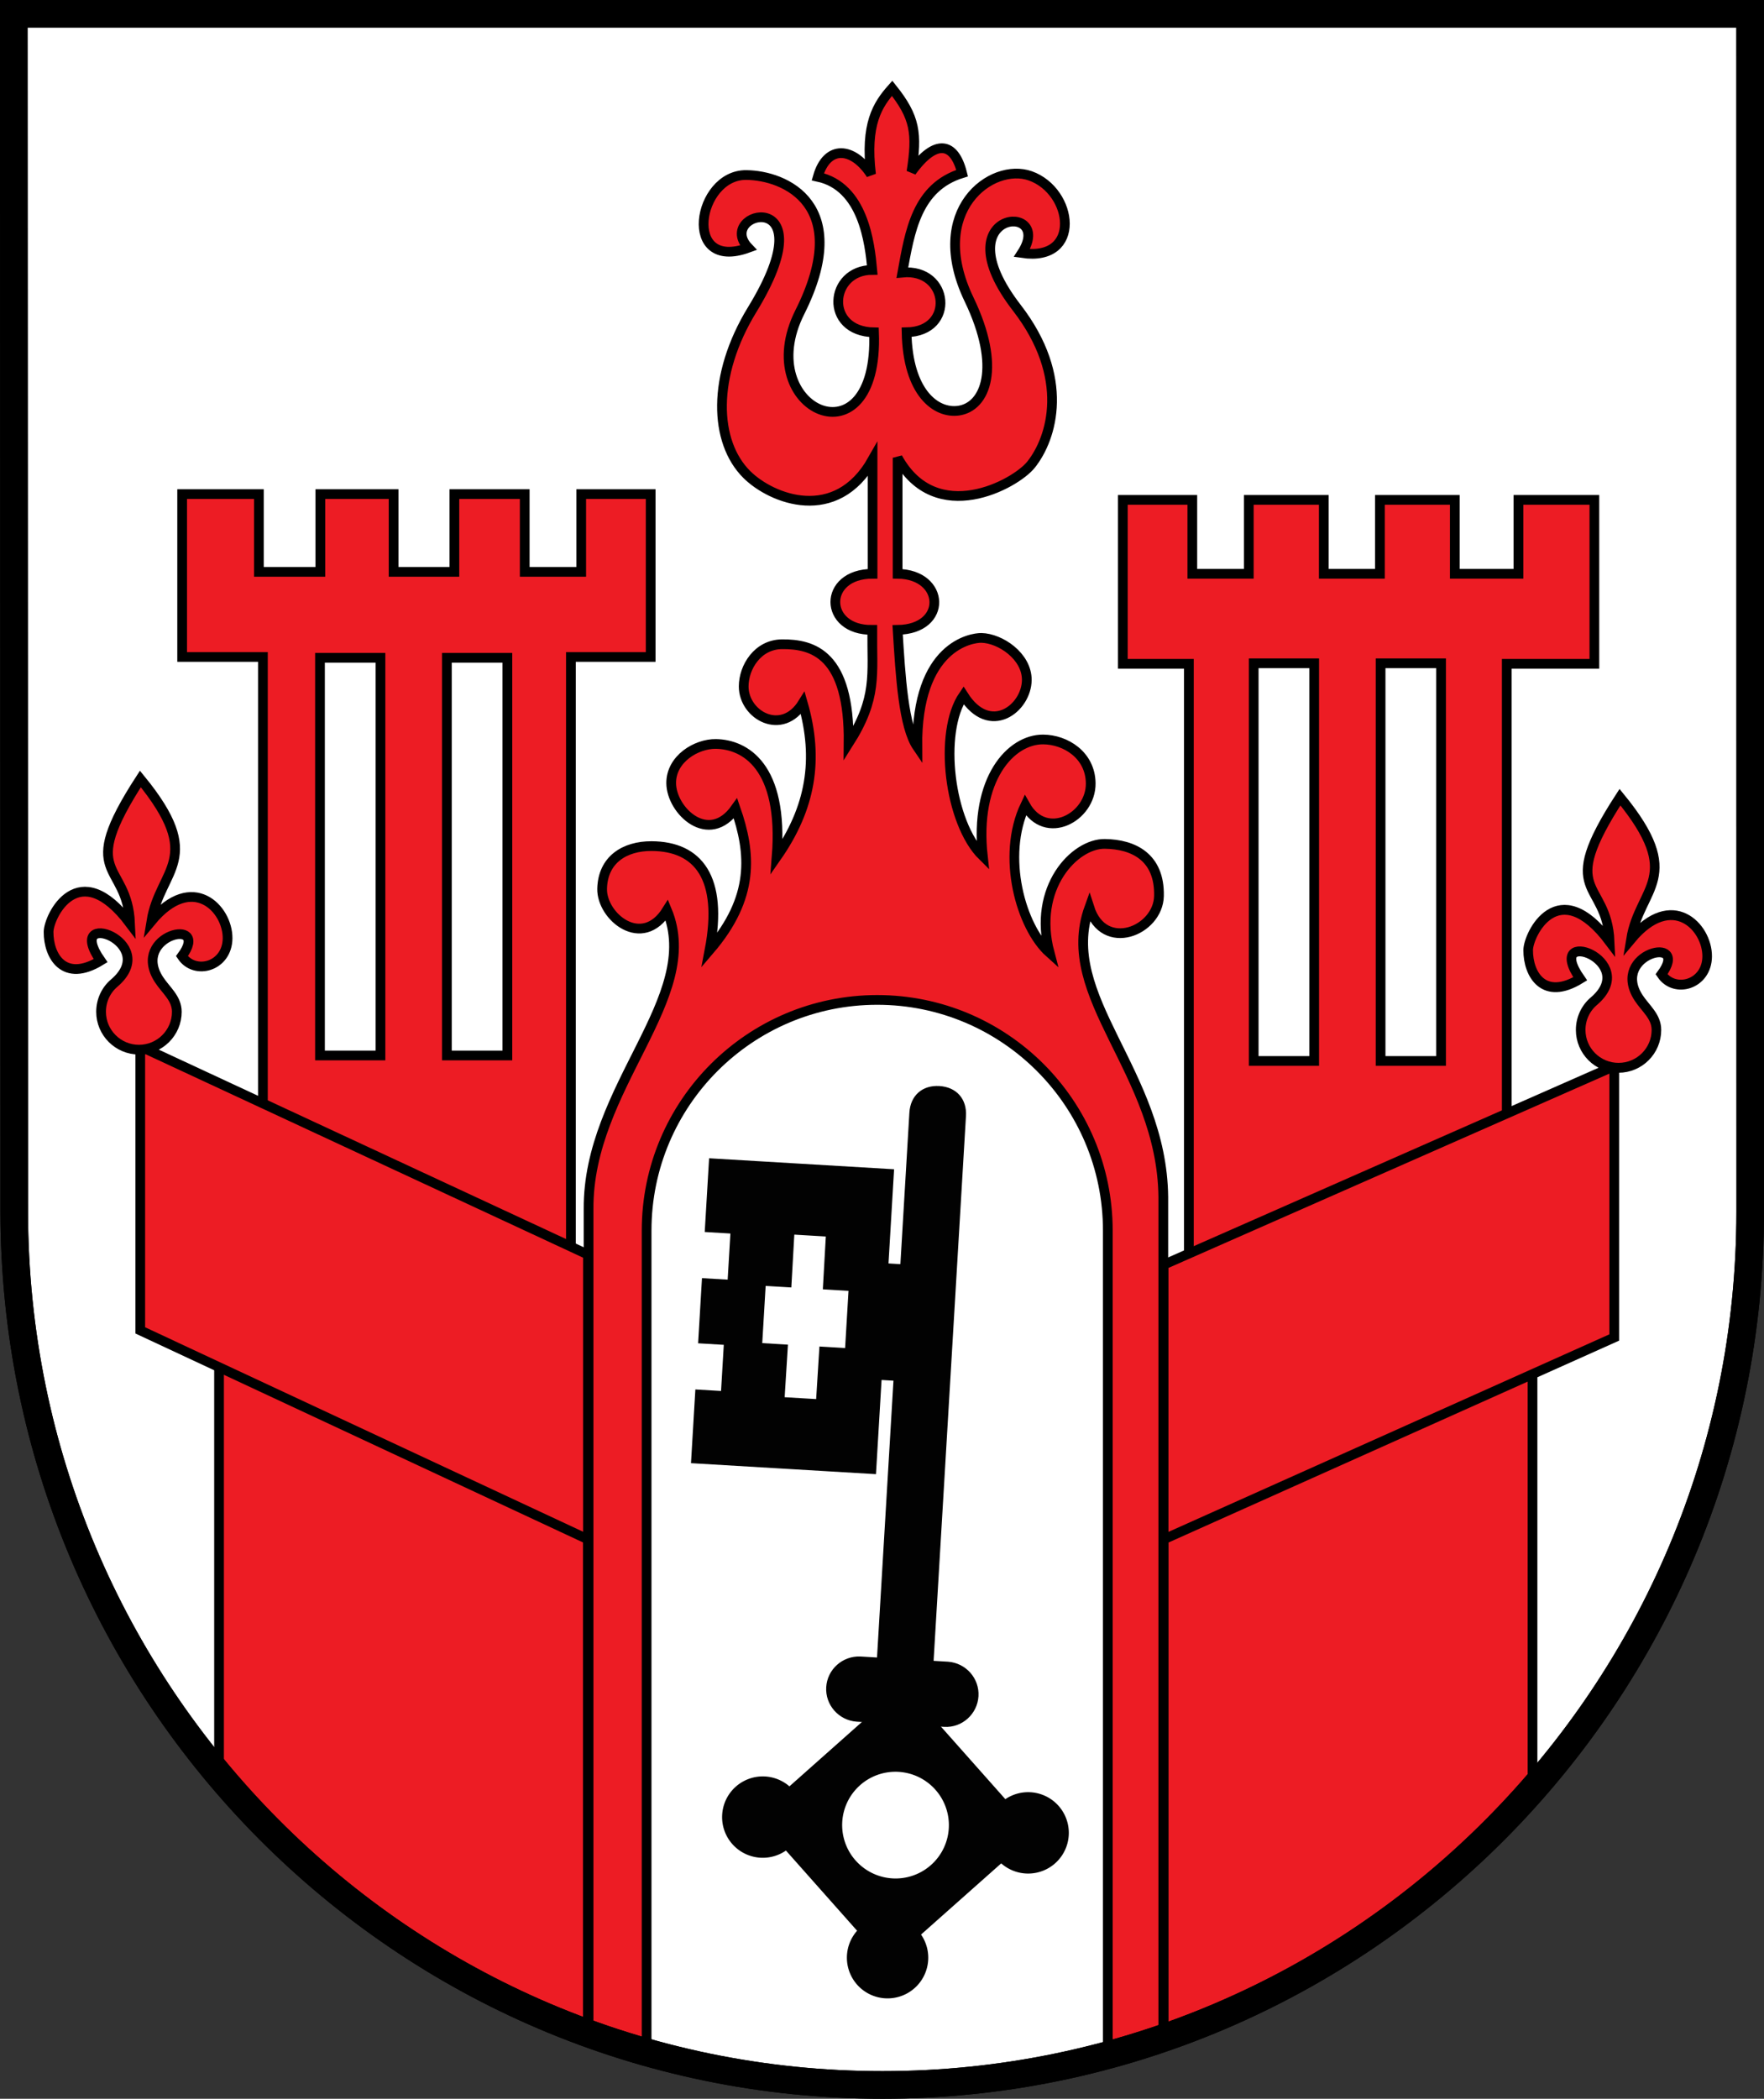 <?xml version="1.0" encoding="UTF-8" standalone="no"?>
<!-- Created with Inkscape (http://www.inkscape.org/) -->
<svg
   xmlns:dc="http://purl.org/dc/elements/1.1/"
   xmlns:cc="http://creativecommons.org/ns#"
   xmlns:rdf="http://www.w3.org/1999/02/22-rdf-syntax-ns#"
   xmlns:svg="http://www.w3.org/2000/svg"
   xmlns="http://www.w3.org/2000/svg"
   xmlns:sodipodi="http://sodipodi.sourceforge.net/DTD/sodipodi-0.dtd"
   xmlns:inkscape="http://www.inkscape.org/namespaces/inkscape"
   width="642.709"
   height="764.478"
   id="svg2"
   sodipodi:version="0.32"
   inkscape:version="0.46"
   sodipodi:docname="Stadtwappen Schmallenberg.svg"
   inkscape:output_extension="org.inkscape.output.svg.inkscape"
   version="1.0"
   style="display:inline">
  <rect width="100%" height="100%" fill="#333333" stroke="none"/>
  <defs
     id="defs4">
    <inkscape:perspective
       sodipodi:type="inkscape:persp3d"
       inkscape:vp_x="0 : 526.18109 : 1"
       inkscape:vp_y="0 : 1000 : 0"
       inkscape:vp_z="744.09448 : 526.18109 : 1"
       inkscape:persp3d-origin="372.04724 : 350.78739 : 1"
       id="perspective10" />
    <inkscape:perspective
       id="perspective2447"
       inkscape:persp3d-origin="372.04724 : 350.78739 : 1"
       inkscape:vp_z="744.09448 : 526.18109 : 1"
       inkscape:vp_y="0 : 1000 : 0"
       inkscape:vp_x="0 : 526.18109 : 1"
       sodipodi:type="inkscape:persp3d" />
    <inkscape:perspective
       id="perspective4411"
       inkscape:persp3d-origin="372.04724 : 350.78739 : 1"
       inkscape:vp_z="744.09448 : 526.18109 : 1"
       inkscape:vp_y="0 : 1000 : 0"
       inkscape:vp_x="0 : 526.18109 : 1"
       sodipodi:type="inkscape:persp3d" />
    <inkscape:perspective
       sodipodi:type="inkscape:persp3d"
       inkscape:vp_x="0 : 526.18109 : 1"
       inkscape:vp_y="0 : 1000 : 0"
       inkscape:vp_z="744.09448 : 526.18109 : 1"
       inkscape:persp3d-origin="372.04724 : 350.78739 : 1"
       id="perspective2393" />
    <inkscape:perspective
       sodipodi:type="inkscape:persp3d"
       inkscape:vp_x="0 : 526.18109 : 1"
       inkscape:vp_y="0 : 1000 : 0"
       inkscape:vp_z="744.09448 : 526.18109 : 1"
       inkscape:persp3d-origin="372.04724 : 350.78739 : 1"
       id="perspective2468" />
    <clipPath
       id="id0">
      <rect
         id="rect9"
         height="225.129"
         width="179.897"
         y="0"
         x="0" />
    </clipPath>
    <style
       id="style6"
       type="text/css">
   
    .str0 {stroke:#1F1A17;stroke-width:0.076;stroke-linecap:round;stroke-linejoin:round}
    .str7 {stroke:#0A0B0C;stroke-linecap:round;stroke-linejoin:round}
    .str6 {stroke:#1F1A17;stroke-linecap:round}
    .str5 {stroke:#1F1A17;stroke-linecap:round;stroke-linejoin:round}
    .str4 {stroke:#1F1A17;stroke-linecap:round;stroke-linejoin:round}
    .str2 {stroke:#1F1A17;stroke-width:2;stroke-linejoin:round}
    .str1 {stroke:#0A0B0C;stroke-width:2.5;stroke-linecap:round;stroke-linejoin:round}
    .str3 {stroke:#1F1A17;stroke-width:2.5}
    .fil3 {fill:none}
    .fil1 {fill:#00923F}
    .fil5 {fill:#1F1A17}
    .fil2 {fill:white}
    .fil4 {fill:blue}
    .fil0 {fill:#FFCC00}
   
  </style>
    <inkscape:perspective
       id="perspective48"
       inkscape:persp3d-origin="372.04724 : 350.78739 : 1"
       inkscape:vp_z="744.09448 : 526.18109 : 1"
       inkscape:vp_y="0 : 1000 : 0"
       inkscape:vp_x="0 : 526.18109 : 1"
       sodipodi:type="inkscape:persp3d" />
  </defs>
  <sodipodi:namedview
     id="base"
     pagecolor="#ffffff"
     bordercolor="#666666"
     borderopacity="1.0"
     inkscape:pageopacity="0.0"
     inkscape:pageshadow="2"
     inkscape:zoom="0.78972941"
     inkscape:cx="73.145681"
     inkscape:cy="416.77426"
     inkscape:document-units="px"
     inkscape:current-layer="layer1"
     showgrid="true"
     inkscape:window-width="1400"
     inkscape:window-height="1001"
     inkscape:window-x="-4"
     inkscape:window-y="-4"
     inkscape:snap-global="false"
     showguides="true"
     inkscape:guide-bbox="true"
     objecttolerance="20"
     gridtolerance="20"
     guidetolerance="20"
     inkscape:snap-intersection-grid-guide="false"
     inkscape:snap-center="true" />
  <g
     inkscape:label="Ebene 1"
     inkscape:groupmode="layer"
     id="layer1"
     style="display:inline"
     transform="translate(-45.177,-18.069)">
    <path
       sodipodi:nodetypes="ccccsc"
       d="M 682.855,459.493 L 682.827,23.1 L 50.208,23.1 L 50.366,459.493 C 50.524,635.306 192.172,777.516 366.703,777.516 C 541.234,777.516 682.855,634.717 682.855,459.493 z"
       style="fill:#0072bc;fill-opacity:1;fill-rule:nonzero;stroke:none;stroke-width:10.062;stroke-linecap:square;stroke-linejoin:miter;stroke-miterlimit:4;stroke-dasharray:none;stroke-opacity:1;display:inline"
       id="Hintergrund" />
    <path
       id="path3190"
       style="fill:#ffffff;fill-opacity:1;fill-rule:nonzero;stroke:none;stroke-width:10.062;stroke-linecap:square;stroke-linejoin:miter;stroke-miterlimit:4;stroke-dasharray:none;stroke-opacity:1;display:inline"
       d="M 682.855,459.493 L 682.827,23.1 L 50.208,23.1 L 50.366,459.493 C 50.524,635.306 192.172,777.516 366.703,777.516 C 541.234,777.516 682.855,634.717 682.855,459.493 z"
       sodipodi:nodetypes="ccccsc" />
    <path
       style="fill:#ed1c24;fill-opacity:1;fill-rule:evenodd;stroke:#000000;stroke-width:3.543;stroke-linecap:butt;stroke-linejoin:miter;stroke-miterlimit:4;stroke-dasharray:none;stroke-opacity:1;display:inline"
       d="M 214.186,553.008 L 214.186,743.048 C 165.381,725.945 119.109,691.564 79.809,646.808 L 79.809,490.569"
       id="path3247"
       sodipodi:nodetypes="cccc"
       transform="translate(45.177,18.069)" />
    <g
       id="g3213"
       transform="matrix(0.998,5.9306371e-2,-5.9306371e-2,0.998,448.36,-2.205)"
       style="opacity:0.989;display:inline">
      <rect
         transform="matrix(0.707,-0.707,0.707,0.707,0,0)"
         y="425.953"
         x="-547.805"
         height="70.711"
         width="70.711"
         id="rect3185"
         style="fill:#000000;fill-opacity:1;fill-rule:nonzero;stroke:#000000;stroke-width:1.525;stroke-linecap:square;stroke-linejoin:miter;stroke-miterlimit:4;stroke-dasharray:none;stroke-opacity:1" />
      <path
         transform="matrix(1.324,1.119,-1.151,1.361,68.065,268.717)"
         d="M 122.166,217.651 A 11.656,11.336 0 1 1 98.853,217.651 A 11.656,11.336 0 1 1 122.166,217.651 z"
         sodipodi:ry="11.335549"
         sodipodi:rx="11.656366"
         sodipodi:cy="217.65115"
         sodipodi:cx="110.50921"
         id="path3201"
         style="fill:#ffffff;fill-opacity:1;fill-rule:nonzero;stroke:#000000;stroke-width:0.869;stroke-linecap:butt;stroke-linejoin:round;stroke-miterlimit:4;stroke-dasharray:none;stroke-opacity:1"
         sodipodi:type="arc" />
      <path
         sodipodi:nodetypes="cccccccccccccccc"
         id="path3227"
         d="M -45.537,526.051 L -51.787,526.051 L -51.787,560.426 L -117.412,560.426 L -117.412,535.426 L -108.037,535.426 L -108.037,516.676 L -117.412,516.676 L -117.412,494.801 L -108.037,494.801 L -108.037,476.051 L -117.412,476.051 L -117.412,451.051 L -51.787,451.051 L -51.787,485.426 L -45.537,485.426"
         style="fill:#000000;fill-opacity:1;fill-rule:evenodd;stroke:#000000;stroke-width:1.907;stroke-linecap:butt;stroke-linejoin:miter;stroke-miterlimit:4;stroke-dasharray:none;stroke-opacity:1;display:inline" />
      <path
         sodipodi:nodetypes="ccccccccccccc"
         id="path4515"
         d="M -86.218,475.527 L -86.162,494.801 L -95.537,494.801 L -95.537,516.676 L -86.162,516.676 L -86.218,535.868 L -73.718,535.868 L -73.662,516.676 L -64.287,516.676 L -64.287,494.801 L -73.662,494.801 L -73.718,475.527 L -86.218,475.527 z"
         style="fill:#ffffff;fill-rule:evenodd;stroke:#000000;stroke-width:1px;stroke-linecap:butt;stroke-linejoin:miter;stroke-opacity:1;display:inline" />
      <path
         sodipodi:nodetypes="csccscc"
         d="M -20.537,651.051 C -14.448,651.051 -9.506,646.012 -9.506,639.922 C -9.506,633.833 -14.447,628.891 -20.537,628.795 L -52.537,628.795 C -58.626,628.891 -63.569,633.833 -63.569,639.922 C -63.569,646.012 -58.627,650.955 -52.537,651.051 L -20.537,651.051 z"
         style="fill:#000000;fill-opacity:1;fill-rule:evenodd;stroke:#000000;stroke-width:1.525;stroke-linecap:butt;stroke-linejoin:round;stroke-miterlimit:4;stroke-dasharray:none;stroke-opacity:1;display:inline"
         id="path3233" />
      <path
         sodipodi:nodetypes="ccscc"
         d="M -26.787,651.051 L -26.787,429.176 C -26.787,423.472 -30.459,419.801 -36.162,419.801 C -41.865,419.801 -45.537,423.472 -45.537,429.176 L -45.537,651.051"
         style="fill:#000000;fill-opacity:1;fill-rule:evenodd;stroke:#000000;stroke-width:1.908;stroke-linecap:butt;stroke-linejoin:round;stroke-miterlimit:4;stroke-dasharray:none;stroke-opacity:1;display:inline"
         id="path3220" />
      <path
         transform="translate(257.588,269.385)"
         d="M -328.125,419.166 A 14.062,14.062 0 1 1 -356.25,419.166 A 14.062,14.062 0 1 1 -328.125,419.166 z"
         sodipodi:ry="14.0625"
         sodipodi:rx="14.0625"
         sodipodi:cy="419.16565"
         sodipodi:cx="-342.1875"
         id="path3187"
         style="fill:#000000;fill-opacity:1;fill-rule:nonzero;stroke:#000000;stroke-width:1.525;stroke-linecap:square;stroke-linejoin:miter;stroke-miterlimit:4;stroke-dasharray:none;stroke-opacity:1"
         sodipodi:type="arc" />
      <path
         transform="translate(306.025,317.822)"
         d="M -328.125,419.166 A 14.062,14.062 0 1 1 -356.25,419.166 A 14.062,14.062 0 1 1 -328.125,419.166 z"
         sodipodi:ry="14.0625"
         sodipodi:rx="14.0625"
         sodipodi:cy="419.16565"
         sodipodi:cx="-342.1875"
         id="path3189"
         style="fill:#000000;fill-opacity:1;fill-rule:nonzero;stroke:#000000;stroke-width:1.525;stroke-linecap:square;stroke-linejoin:miter;stroke-miterlimit:4;stroke-dasharray:none;stroke-opacity:1;display:inline"
         sodipodi:type="arc" />
      <path
         transform="translate(354.463,269.385)"
         d="M -328.125,419.166 A 14.062,14.062 0 1 1 -356.25,419.166 A 14.062,14.062 0 1 1 -328.125,419.166 z"
         sodipodi:ry="14.0625"
         sodipodi:rx="14.0625"
         sodipodi:cy="419.16565"
         sodipodi:cx="-342.1875"
         id="path3191"
         style="fill:#000000;fill-opacity:1;fill-rule:nonzero;stroke:#000000;stroke-width:1.525;stroke-linecap:square;stroke-linejoin:miter;stroke-miterlimit:4;stroke-dasharray:none;stroke-opacity:1;display:inline"
         sodipodi:type="arc" />
    </g>
    <path
       style="fill:#ed1c24;fill-opacity:1;fill-rule:evenodd;stroke:#000000;stroke-width:3.543;stroke-linecap:butt;stroke-linejoin:miter;stroke-miterlimit:4;stroke-dasharray:none;stroke-opacity:1;display:inline"
       d="M 95.788,414.492 L 95.788,239.299 L 66.37,239.299 L 66.37,179.982 L 94.326,179.982 L 94.326,208.303 L 116.724,208.303 L 116.724,179.982 L 143.407,179.982 L 143.407,208.303 L 165.557,208.303 L 165.557,179.982 L 191.182,179.982 L 191.182,208.303 L 211.76,208.303 L 211.76,179.982 L 237.075,179.982 L 237.075,239.299 L 208.009,239.299 L 208.009,463.749"
       id="path3253"
       sodipodi:nodetypes="cccccccccccccccccccc"
       transform="translate(45.177,18.069)" />
    <path
       style="fill:#ed1c24;fill-opacity:1;fill-rule:evenodd;stroke:#000000;stroke-width:3.543;stroke-linecap:butt;stroke-linejoin:miter;stroke-miterlimit:4;stroke-dasharray:none;stroke-opacity:1;display:inline"
       d="M 96.277,399.222 L 259.404,475.061 L 259.404,578.801 L 96.277,502.661 L 96.277,399.222 z"
       id="path3250"
       sodipodi:nodetypes="ccccc" />
    <rect
       style="opacity:1;fill:#ffffff;fill-opacity:1;fill-rule:nonzero;stroke:#000000;stroke-width:3.543;stroke-linecap:square;stroke-linejoin:miter;stroke-miterlimit:4;stroke-dasharray:none;stroke-opacity:1;display:inline"
       id="rect3255"
       width="22.036"
       height="144.855"
       x="116.586"
       y="239.606"
       transform="translate(45.177,18.069)" />
    <rect
       style="opacity:1;fill:#ffffff;fill-opacity:1;fill-rule:nonzero;stroke:#000000;stroke-width:3.543;stroke-linecap:square;stroke-linejoin:miter;stroke-miterlimit:4;stroke-dasharray:none;stroke-opacity:1;display:inline"
       id="rect3257"
       width="22.036"
       height="144.855"
       x="162.823"
       y="239.607"
       transform="translate(45.177,18.069)" />
    <path
       sodipodi:nodetypes="cccc"
       id="path3259"
       d="M 423.989,551.712 L 423.989,740.752 C 472.794,723.649 519.066,694.868 558.366,650.112 L 558.366,489.273"
       style="fill:#ed1c24;fill-opacity:1;fill-rule:evenodd;stroke:#000000;stroke-width:3.543;stroke-linecap:butt;stroke-linejoin:miter;stroke-miterlimit:4;stroke-dasharray:none;stroke-opacity:1;display:inline"
       transform="translate(45.177,18.069)" />
    <path
       sodipodi:nodetypes="cccccccccccccccccccc"
       id="path3261"
       d="M 548.987,416.492 L 548.987,241.799 L 580.905,241.799 L 580.905,182.082 L 553.249,182.082 L 553.249,209.003 L 530.051,209.003 L 530.051,182.082 L 502.768,182.082 L 502.768,209.003 L 482.318,209.003 L 482.318,182.082 L 454.993,182.082 L 454.993,209.003 L 434.415,209.003 L 434.415,182.082 L 409.1,182.082 L 409.1,241.799 L 433.166,241.799 L 433.166,465.749"
       style="fill:#ed1c24;fill-opacity:1;fill-rule:evenodd;stroke:#000000;stroke-width:3.543;stroke-linecap:butt;stroke-linejoin:miter;stroke-miterlimit:4;stroke-dasharray:none;stroke-opacity:1;display:inline"
       transform="translate(45.177,18.069)" />
    <path
       sodipodi:nodetypes="ccccc"
       id="path3263"
       d="M 588.147,388.353 L 423.948,460.692 L 423.948,560.732 L 588.147,487.185 L 588.147,388.353 z"
       style="fill:#ed1c24;fill-opacity:1;fill-rule:evenodd;stroke:#000000;stroke-width:3.543;stroke-linecap:butt;stroke-linejoin:miter;stroke-miterlimit:4;stroke-dasharray:none;stroke-opacity:1;display:inline"
       transform="translate(45.177,18.069)" />
    <path
       id="path3235"
       style="opacity:1;fill:#ed1c24;fill-opacity:1;fill-rule:nonzero;stroke:#000000;stroke-width:3.543;stroke-linecap:square;stroke-linejoin:miter;stroke-miterlimit:4;stroke-dasharray:none;stroke-opacity:1;display:inline"
       d="M 280.768,764.815 L 259.623,757.812 L 259.623,458.485 C 259.303,413.967 301.418,381.544 288.18,349.639 C 279.143,364.168 264.33,351.923 264.563,341.794 C 264.808,331.159 272.813,326.233 282.565,326.266 C 299.528,326.324 308.745,337.758 303.703,364.153 C 320.194,344.922 318.858,328.941 313.167,312.554 C 303.427,326.276 289.816,313.409 289.724,303.377 C 289.644,294.481 298.942,288.943 306.038,289.057 C 316.474,289.225 330.797,297.069 328.146,330.199 C 340.521,312.443 343.629,294.809 337.682,274.19 C 330.128,286.384 316.126,278.624 316.137,268.096 C 316.144,261.044 321.268,252.828 330.046,252.737 C 341.321,252.62 354.74,256.335 354.371,288.839 C 364.893,272.293 362.838,264.004 362.989,247.503 C 345.176,247.774 344.872,227.06 363.092,227.078 L 363.092,185.532 C 349.792,209.081 326.369,199.925 317.298,190.934 C 305.296,179.04 304.481,154.966 319.213,130.89 C 347.283,85.013 305.228,95.129 317.838,108.326 C 293.5,117.247 299.104,81.67 317.043,81.822 C 331.282,81.943 356.182,92.736 336.587,131.787 C 318.678,167.477 365.457,188.27 363.629,139.127 C 345.377,138.844 347.312,116.388 362.984,116.391 C 362.068,106.591 359.757,86.02 343.147,82.467 C 346.519,70.588 356.089,71.648 362.538,81.598 C 360.337,63.292 364.882,56.225 370.219,50.234 C 378.651,60.754 379.446,66.682 377.268,80.609 C 386.067,68.442 392.912,69.835 395.724,81.144 C 379.162,86.255 376.689,102.284 373.955,117.352 C 391.051,115.685 393.3,138.837 375.484,139.096 C 375.921,161.327 386.324,168.765 394.371,167.663 C 404.265,166.308 410.154,151.886 398.254,127.144 C 382.673,94.751 406.494,77.117 420.579,82.131 C 436.273,87.719 439.473,113.53 417.512,110.244 C 429.784,91.354 387.897,94.26 415.656,130.193 C 435.233,155.536 428.595,177.621 420.811,187.344 C 415.101,194.476 386.262,210.222 372.227,184.809 L 372.227,227.078 C 389.596,227.267 390.512,247.282 372.227,247.503 C 373.284,264.709 374.372,282.753 379.408,290.133 C 379.041,253.223 399.292,250.364 402.749,250.429 C 409.591,250.558 419.344,257.068 419.287,265.777 C 419.217,276.029 405.841,286.544 396.22,271.376 C 386.976,284.844 391.007,317.877 403.254,329.915 C 400.173,301.744 413.494,287.343 425.259,287.424 C 433.355,287.479 442.459,293.048 442.576,303.374 C 442.717,315.754 426.213,324.729 418.723,311.375 C 409.854,330.077 417.173,355.811 427.596,365.14 C 421.271,341.354 436.751,325.307 447.713,325.456 C 458.177,325.591 467.75,330.271 467.445,344.437 C 467.174,357.172 447.364,365.224 442.076,348.627 C 430.309,381.186 468.523,408.366 469.025,454.055 L 469.025,759.212 L 448.807,764.815 L 448.807,466.314 C 448.807,419.935 411.167,382.294 364.788,382.294 C 318.409,382.294 280.769,419.935 280.769,466.314 L 280.768,764.815 z"
       sodipodi:nodetypes="ccccsscccsccssccccsscsscccccccccssscssccccscccsscccccccccscc" />
    <rect
       y="241.606"
       x="-525.052"
       height="144.855"
       width="22.036"
       id="rect3265"
       style="opacity:1;fill:#ffffff;fill-opacity:1;fill-rule:nonzero;stroke:#000000;stroke-width:3.543;stroke-linecap:square;stroke-linejoin:miter;stroke-miterlimit:4;stroke-dasharray:none;stroke-opacity:1;display:inline"
       transform="matrix(-1,0,0,1,45.177,18.069)" />
    <rect
       y="241.607"
       x="-478.815"
       height="144.855"
       width="22.036"
       id="rect3267"
       style="opacity:1;fill:#ffffff;fill-opacity:1;fill-rule:nonzero;stroke:#000000;stroke-width:3.543;stroke-linecap:square;stroke-linejoin:miter;stroke-miterlimit:4;stroke-dasharray:none;stroke-opacity:1;display:inline"
       transform="matrix(-1,0,0,1,45.177,18.069)" />
    <path
       transform="matrix(1,0,0,1.029,43.62,2.889)"
       style="fill:#ed1c24;fill-opacity:1;fill-rule:nonzero;stroke:#000000;stroke-width:3.493;stroke-linecap:square;stroke-linejoin:miter;stroke-miterlimit:4;stroke-opacity:1"
       d="M 605.071,379.335 C 605.071,386.737 598.889,392.744 591.271,392.744 C 583.653,392.744 577.47,386.737 577.47,379.335 C 577.47,375.289 579.293,371.632 582.236,369.201 C 599.757,354.727 563.545,342.114 577.305,361.247 C 564.041,369.14 558.323,359.716 558.344,351.099 C 558.358,345.56 569.264,323.773 588.041,348.084 C 587.03,325.75 568.254,332.164 591.793,296.932 C 615.754,325.355 598.929,328.678 595.814,347.209 C 610.741,329.773 623.652,342.854 623.562,353.333 C 623.476,363.327 611.701,366.511 606.931,359.649 C 617.723,345.4 588.021,352.169 598.57,367.955 C 601.076,371.705 605.071,374.536 605.071,379.335 z"
       id="path2415"
       sodipodi:nodetypes="cssscscccscsc" />
    <path
       style="fill:#ed1c24;fill-opacity:1;fill-rule:nonzero;stroke:#000000;stroke-width:3.543;stroke-linecap:square;stroke-linejoin:miter;stroke-miterlimit:4;stroke-opacity:1;display:inline"
       d="M 109.603,386.612 C 109.603,394.23 103.421,400.412 95.803,400.412 C 88.185,400.412 82.003,394.23 82.003,386.612 C 82.003,382.448 83.825,378.684 86.769,376.182 C 104.289,361.286 68.077,348.305 81.837,367.997 C 68.574,376.12 62.855,366.42 62.877,357.552 C 62.891,351.851 73.797,329.429 92.573,354.449 C 91.562,331.463 72.786,338.065 96.325,301.805 C 120.285,331.056 103.461,334.477 100.346,353.549 C 115.273,335.603 128.184,349.067 128.093,359.852 C 128.007,370.137 116.233,373.414 111.463,366.352 C 122.254,351.687 92.553,358.653 103.102,374.899 C 105.608,378.759 109.603,381.673 109.603,386.612 z"
       id="path3188"
       sodipodi:nodetypes="cssscscccscsc" />
    <path
       sodipodi:nodetypes="ccccsc"
       d="M 682.855,459.493 L 682.827,23.1 L 50.208,23.1 L 50.366,459.493 C 50.524,635.306 192.172,777.516 366.703,777.516 C 541.234,777.516 682.855,634.717 682.855,459.493 z"
       style="fill:none;fill-opacity:1;fill-rule:nonzero;stroke:#000000;stroke-width:10.062;stroke-linecap:square;stroke-linejoin:miter;stroke-miterlimit:4;stroke-dasharray:none;stroke-opacity:1;display:inline"
       id="path3185" />
  </g>
  <g
     inkscape:groupmode="layer"
     id="layer3"
     inkscape:label="Parkplatz"
     style="display:inline">
    <path
       transform="translate(-45.177,-18.069)"
       id="Rahmen"
       style="fill:none;fill-opacity:1;fill-rule:nonzero;stroke:#000000;stroke-width:10.062;stroke-linecap:square;stroke-linejoin:miter;stroke-miterlimit:4;stroke-dasharray:none;stroke-opacity:1;display:inline"
       d="M 682.855,459.493 L 682.827,23.1 L 50.208,23.1 L 50.366,459.493 C 50.524,635.306 192.172,777.516 366.703,777.516 C 541.234,777.516 682.855,634.717 682.855,459.493 z"
       sodipodi:nodetypes="ccccsc" />
  </g>
</svg>
